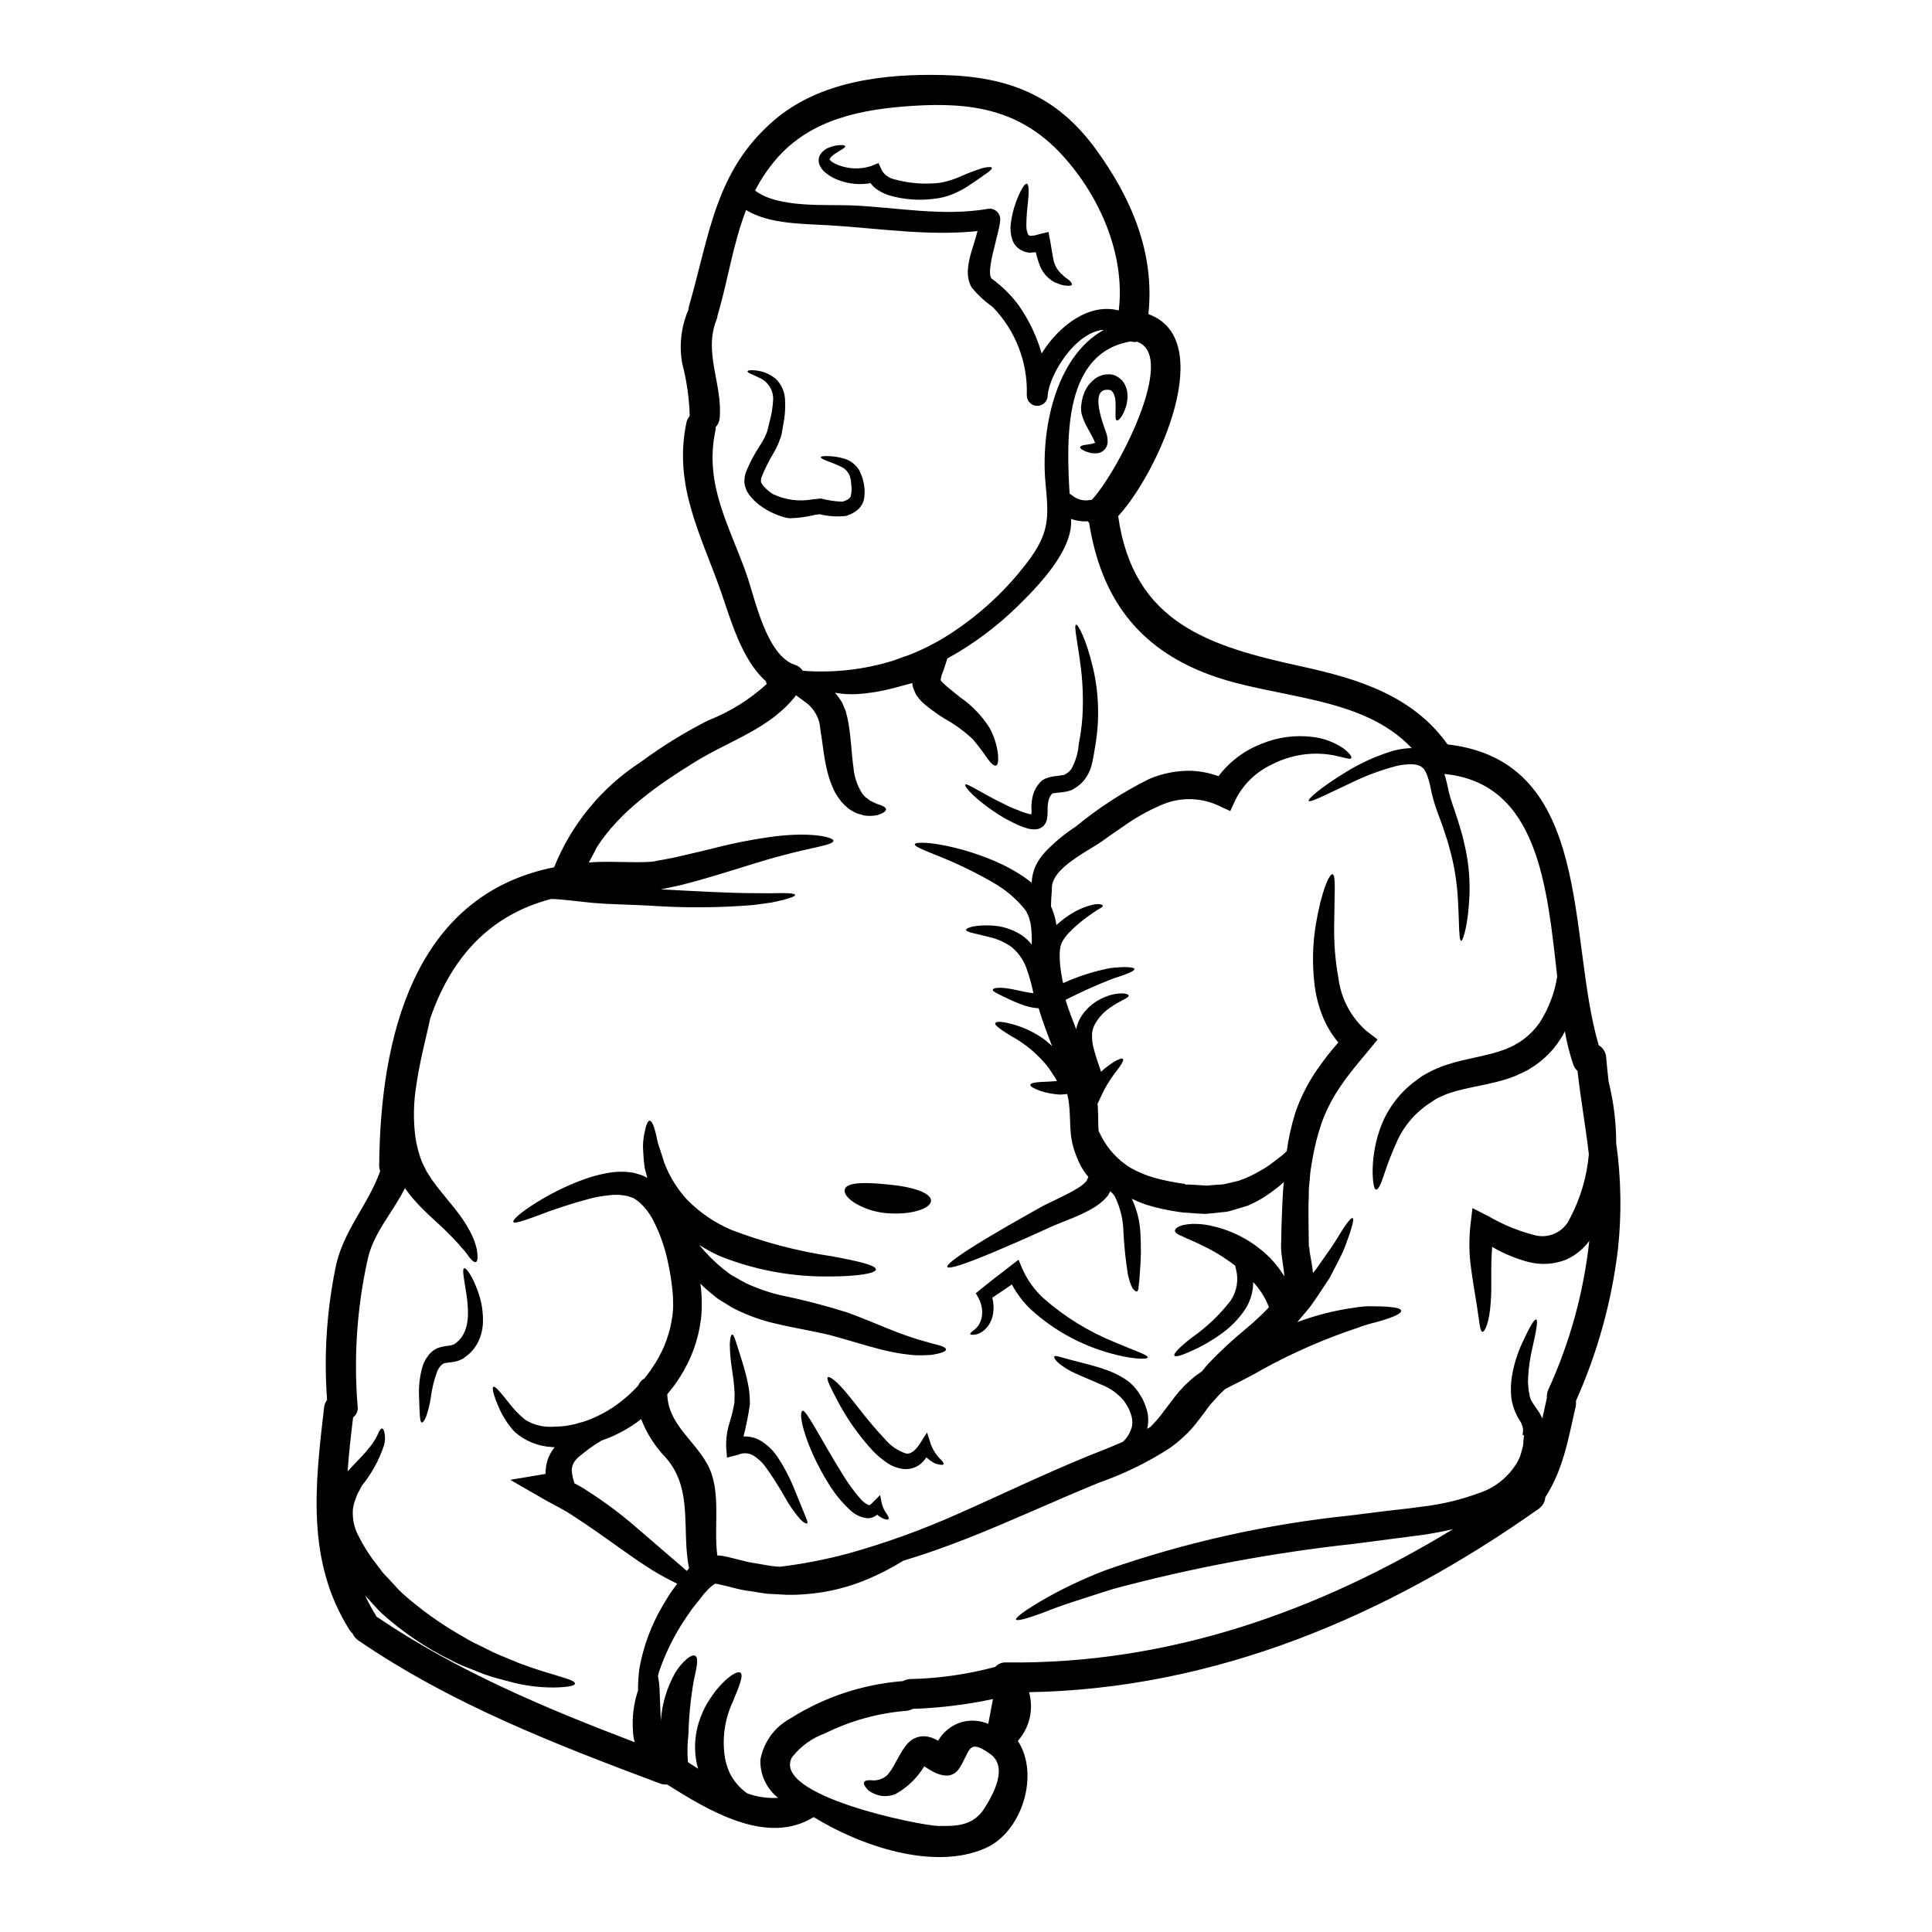 <?xml version="1.0" encoding="UTF-8"?>
<!-- Uploaded to: ICON Repo, www.iconrepo.com, Generator: ICON Repo Mixer Tools -->
<svg fill="#000000" width="800px" height="800px" version="1.1" viewBox="144 144 512 512" xmlns="http://www.w3.org/2000/svg">
 <g>
  <path d="m415.94 385.48-0.156-0.211-0.48-0.633v-0.004c-2.277-2.711-5.027-4.992-8.109-6.734-4.836-2.797-9.871-5.223-15.066-7.266-3.711-1.508-5.805-2.332-5.699-2.891 0.078-0.477 2.414-0.633 6.496 0.055 5.812 1.035 11.465 2.832 16.805 5.356 1.82 0.895 3.582 1.902 5.277 3.019 0.789 0.504 1.574 1.141 2.414 1.773l-0.004 0.004c0.031-1.211 0.254-2.406 0.668-3.543 0.266-0.77 0.621-1.508 1.059-2.199 0.52-0.855 1.121-1.652 1.801-2.387 2.438-2.566 5.168-4.836 8.141-6.762 6-4.949 12.547-9.195 19.52-12.648 3.445-1.457 7.152-2.188 10.895-2.148 2.531 0.086 5.031 0.57 7.414 1.43 1.238-1.66 2.68-3.156 4.293-4.453 2.184-1.777 4.637-3.188 7.269-4.188 4.234-1.723 8.844-2.324 13.379-1.754 2.953 0.336 5.773 1.395 8.219 3.078 1.617 1.27 2.25 2.199 2.016 2.519-0.531 0.82-4.109-1.434-10.473-1.141-3.719 0.176-7.356 1.16-10.656 2.887-4.059 1.914-7.379 5.109-9.445 9.094l-1.484 3.207-3.312-1.535c-4.852-2.184-10.41-2.168-15.246 0.051-3.32 1.441-6.488 3.215-9.445 5.305-1.535 1.035-3.019 2.094-4.481 3.102l-1.086 0.789-0.66 0.453-0.582 0.395c-0.789 0.477-1.512 0.953-2.281 1.406-5.828 3.543-10.496 6.84-10.18 10.895-0.156 1.574-0.211 3.023-0.238 4.43l-0.004-0.008c0.297 0.594 0.535 1.215 0.719 1.855 0.234 0.637 0.414 1.297 0.531 1.965 0.078 0.371 0.133 0.738 0.184 1.113 0.348-0.32 0.688-0.637 1.035-0.902v0.004c1.059-0.891 2.195-1.691 3.394-2.391 1.746-1.035 3.652-1.777 5.641-2.199 1.434-0.207 2.148 0.082 2.227 0.348 0.078 0.348-0.715 0.66-1.801 1.352-0.953 0.637-2.519 1.699-4.266 3.129-0.852 0.742-1.801 1.539-2.676 2.469v-0.004c-0.883 0.855-1.617 1.848-2.176 2.941-0.23 0.625-0.383 1.273-0.449 1.938-0.062 0.676-0.082 1.355-0.055 2.039 0.066 1.652 0.25 3.301 0.559 4.93 0.078 0.582 0.211 1.141 0.344 1.723h-0.004c3.981-1.797 8.152-3.133 12.434-3.973 4.004-0.48 6.414-0.27 6.473 0.234 0.078 0.586-2.176 1.406-5.754 2.574-4.258 1.656-8.43 3.527-12.5 5.602 0.023 0.117 0.059 0.23 0.105 0.344 0.766 2.414 1.695 4.852 2.703 7.422 0.277-1.371 0.84-2.672 1.641-3.816 1.461-2.051 3.461-3.648 5.781-4.613 1.488-0.668 3.094-1.031 4.727-1.059 1.18 0.023 1.719 0.32 1.773 0.609 0.051 0.66-2.199 1.215-4.961 3.207-1.555 1.07-2.867 2.461-3.84 4.082-0.492 0.836-0.801 1.766-0.902 2.731-0.012 0.238-0.012 0.477 0 0.715l0.027 1.035c0.051 0.559 0.141 1.117 0.266 1.668 0.531 2.254 1.352 4.535 2.094 6.734 0.93-0.871 1.93-1.66 2.996-2.363 1.512-0.957 2.492-1.328 2.781-1.035 0.293 0.293-0.211 1.246-1.27 2.652-1.395 1.734-2.629 3.586-3.688 5.539l-1.75 3.684c0.027 0.375 0.078 0.742 0.078 1.09 0.133 2.25 0.055 4.293 0.188 6.016v0.055c0.207 0.426 0.422 0.848 0.633 1.301h0.004c1.766 3.481 4.453 6.414 7.769 8.48 2.016 1.145 4.16 2.043 6.387 2.676 2.543 0.695 5.129 1.223 7.738 1.574l0.27 0.027 0.133 0.023 0.051 0.211 0.395-0.051 1.059 0.023c0.742 0.055 1.461 0.082 2.148 0.133 0.688 0.051 1.457 0.105 2.121 0.133l1.723-0.16c0.555-0.023 1.137-0.078 1.695-0.105l0.004 0.004c0.562-0.004 1.125-0.082 1.668-0.238 1.141-0.27 2.25-0.504 3.34-0.789v0.004c2.004-0.695 3.934-1.59 5.754-2.676 0.871-0.473 1.711-1 2.519-1.574 0.789-0.582 1.539-1.18 2.227-1.695v-0.004c0.789-0.566 1.535-1.195 2.223-1.879 0.484-3.43 1.238-6.816 2.254-10.129 1.398-4.082 3.352-7.953 5.809-11.504 1.727-2.508 3.606-4.906 5.621-7.188-1.621-1.926-2.945-4.078-3.938-6.391-1.289-3.035-2.109-6.254-2.438-9.539-0.57-5.184-0.418-10.422 0.449-15.562 1.434-8.539 3.543-13.258 4.371-13.094 0.984 0.211 0.504 5.301 0.453 13.492-0.09 4.75 0.293 9.496 1.145 14.168 0.703 5.336 3.309 10.242 7.34 13.812l3.023 2.336-2.492 3.023c-2.465 2.996-5.09 6.019-7.238 9.227v-0.004c-2.074 2.992-3.766 6.234-5.035 9.648-1.125 3.273-1.977 6.633-2.547 10.047-0.156 0.875-0.293 1.75-0.426 2.598-0.133 0.848-0.156 1.574-0.234 2.363-0.078 0.789-0.133 1.512-0.211 2.254-0.078 0.742-0.027 1.539-0.055 2.305-0.156 3.023-0.051 5.902-0.051 8.562 0.023 1.434 0.051 2.785 0.051 4.059v0.344l0.027 0.531 0.156 0.133-0.051 0.105c0.078 0.609 0.105 1.18 0.234 1.832 0.211 1.352 0.586 2.969 0.742 4.848 0.293-0.348 0.582-0.715 0.852-1.035 1.91-2.832 3.711-5.195 5.012-7.262 2.516-4.188 4.133-6.469 4.637-6.258 0.504 0.207-0.234 2.867-2.016 7.609-0.926 2.363-2.438 5.066-4.082 8.266-1.035 1.535-2.094 3.148-3.234 4.875-0.605 0.852-1.18 1.773-1.828 2.625-0.645 0.852-1.355 1.641-2.07 2.492-0.449 0.555-0.926 1.141-1.406 1.695h0.004c4.91-1.84 10.016-3.129 15.215-3.836 1.68-0.301 3.387-0.418 5.09-0.348 1.484 0 2.754 0.055 3.816 0.133 2.121 0.156 3.312 0.504 3.394 1.031 0.078 0.527-1.008 1.18-2.996 1.91-1.008 0.348-2.227 0.742-3.656 1.141-1.613 0.371-3.199 0.848-4.746 1.434-8.805 2.918-17.324 6.637-25.449 11.109-3.5 2.066-6.891 3.629-9.84 5.195-0.664 0.637-1.355 1.301-1.992 1.969-0.848 1.035-1.746 1.801-2.621 3.051-0.875 1.246-1.75 2.414-2.731 3.633l-0.004-0.004c-1.055 1.41-2.238 2.715-3.543 3.898-1.266 1.203-2.633 2.305-4.078 3.285-5.785 3.691-11.973 6.699-18.449 8.961-12.223 5.012-24.008 10.496-34.996 14.797-5.856 2.301-11.504 4.266-16.887 5.902-2.801 1.738-5.723 3.269-8.75 4.586-5.348 2.352-11.055 3.789-16.883 4.242-1.711 0.152-3.43 0.215-5.144 0.184-1.746-0.105-3.578-0.184-5.406-0.293-1.668-0.27-3.394-0.504-5.117-0.789l-1.574-0.266-1.328-0.32c-0.875-0.211-1.773-0.449-2.648-0.66-0.875-0.211-1.617-0.395-2.281-0.531-0.504-0.078-0.766-0.051-0.766-0.078l-0.004 0.008c-0.934 0.617-1.766 1.379-2.465 2.25l-0.395 0.395-0.078 0.105-0.188 0.238-0.738 0.953c-0.504 0.609-0.98 1.219-1.461 1.832-1.008 1.18-1.773 2.492-2.621 3.684h-0.004c-2.887 4.328-5.195 9.016-6.867 13.945-0.105 0.395-0.184 0.742-0.266 1.113h0.004c0.234 1.125 0.379 2.269 0.422 3.422 0.105 2.25 0.184 5.195 0.344 8.348 0.309-4.414 1.586-8.703 3.738-12.566 0.852-1.477 1.957-2.797 3.262-3.894 0.98-0.742 1.695-1.008 2.148-0.715 0.453 0.293 0.555 1.086 0.426 2.199-0.129 1.113-0.453 2.648-0.852 4.402v-0.004c-0.82 4.684-1.289 9.418-1.406 14.172-0.277 2.375-0.332 4.773-0.156 7.16 0.016 0.098 0.043 0.195 0.078 0.289 0.848 0.555 1.723 1.113 2.648 1.695-0.105-0.371-0.211-0.742-0.316-1.141h0.004c-0.848-3.848-0.629-7.852 0.633-11.582 0.52-1.555 1.188-3.051 1.988-4.481 0.789-1.301 1.574-2.414 2.305-3.422 3.234-3.938 5.727-5.356 6.578-4.824 0.926 0.582-0.293 3.543-1.938 7.559-2.242 4.715-2.984 10.008-2.121 15.16 0.273 1.355 0.699 2.676 1.27 3.938 0.559 1.086 1.242 2.102 2.043 3.023 0.766 0.863 1.629 1.637 2.57 2.301 2.613 0.949 5.394 1.352 8.168 1.18-3.066-2.426-4.809-6.164-4.691-10.074 0.824-4.613 3.691-8.605 7.793-10.867 9.035-5.742 19.34-9.172 30.008-9.996 0.52-0.281 1.086-0.461 1.672-0.531 7.691-0.152 15.34-1.238 22.773-3.234 0.73-0.801 1.777-1.234 2.859-1.18 42.922 0.559 82.555-13.465 118.47-35.336-2.598 0.613-5.223 1.113-7.871 1.512-5.992 0.766-12.203 1.574-18.527 2.414v-0.004c-21.492 2.344-42.77 6.332-63.652 11.93-7.793 2.492-14.168 4.453-18.582 6.297-4.402 1.617-6.945 2.277-7.184 1.832-0.234-0.449 1.883-2.07 5.902-4.508h0.004c5.777-3.422 11.848-6.328 18.133-8.695 20.828-7.266 42.43-12.086 64.371-14.367 3.18-0.395 6.332-0.789 9.41-1.18 3.18-0.395 6.176-0.66 9.055-1.086v-0.004c5.453-0.586 10.816-1.84 15.961-3.738 4.254-1.434 7.836-4.375 10.074-8.266l0.637-1.328c0.184-0.477 0.266-0.98 0.422-1.434s0.27-0.953 0.375-1.43c0.105-0.477 0.078-1.008 0.129-1.512l0.082-0.715 0.051-0.371v-0.195l-0.344-0.082c0-0.504 0.156-1.18 0.102-1.484-0.086-0.676-0.289-1.332-0.605-1.934-1.309-1.91-2.164-4.098-2.496-6.391-0.207-1.949-0.152-3.918 0.164-5.856 0.496-2.949 1.379-5.82 2.625-8.539 1.969-4.328 3.285-6.574 3.789-6.414 0.504 0.156 0.078 2.809-0.957 7.316-0.645 2.644-1.039 5.344-1.18 8.062-0.059 0.738-0.051 1.484 0.027 2.223 0.051 0.848 0.176 1.691 0.371 2.519 0.16 1.301 1.062 2.305 2.414 4.328h-0.004c0.375 0.57 0.695 1.176 0.957 1.805 0.395-1.75 0.766-3.543 1.18-5.356l0.004-0.004c0.02-0.02 0.031-0.047 0.027-0.078-0.07-0.754 0.059-1.512 0.367-2.199 5.715-12.48 9.383-25.801 10.867-39.445-1.562 2.125-3.641 3.824-6.039 4.93-3.168 1.277-6.66 1.52-9.973 0.691-3.41-0.891-6.684-2.246-9.723-4.031-0.48 5.621-0.027 10.871-0.395 14.793-0.348 5.195-1.539 7.715-2.148 7.715-0.766 0-0.852-3.019-1.617-7.582-0.371-2.363-0.902-5.223-1.352-8.66-0.613-4.019-0.691-8.102-0.242-12.145l0.527-4.402 4.269 2.172h0.004c3.797 2.215 7.883 3.894 12.141 4.988 3.832 1.055 7.856-0.867 9.445-4.508 2.777-5.25 4.473-11.008 4.984-16.926-0.848-7.344-2.172-14.66-2.996-22.043v0.004c-0.496-0.465-0.879-1.035-1.113-1.672-0.977-2.891-1.73-5.848-2.25-8.855-0.211 0.395-0.395 0.789-0.637 1.18-1.848 3.18-4.383 5.898-7.426 7.957l-1.031 0.66-0.504 0.32-0.27 0.16-0.293 0.156-0.156 0.078c-0.852 0.395-1.723 0.824-2.598 1.219l0.004 0.004c-1.723 0.695-3.496 1.262-5.301 1.695-3.543 0.902-6.789 1.379-9.652 2.148l-1.059 0.266-0.902 0.293v-0.004c-0.633 0.176-1.254 0.387-1.859 0.641-0.715 0.32-1.406 0.633-2.094 0.953l-0.266 0.133-0.027 0.027-0.426 0.266-0.789 0.531 0.008-0.004c-3.938 2.438-7.082 5.965-9.055 10.152-1.406 3.074-2.637 6.231-3.684 9.445-0.789 2.414-1.461 3.711-1.992 3.656s-0.82-1.508-0.926-4.055c-0.059-3.734 0.488-7.457 1.617-11.02 1.746-5.652 5.305-10.57 10.125-13.996l1.008-0.742 0.531-0.371 0.055-0.027 0.051-0.023 0.211-0.133 0.133-0.078 0.234-0.133c0.688-0.348 1.355-0.688 2.043-1.059l0.004-0.004c1.652-0.77 3.363-1.398 5.117-1.887 3.336-0.98 6.652-1.535 9.727-2.332v0.004c1.473-0.363 2.926-0.809 4.348-1.328 0.637-0.293 1.27-0.582 1.883-0.852l0.133-0.051 0.238-0.133 0.527-0.32 1.035-0.605 0.004 0.004c2.113-1.391 3.934-3.184 5.352-5.281 2.305-3.656 3.848-7.738 4.535-12.008-2.676-23.777-5.012-51.27-29.875-53.707h-0.023c0.293 0.902 0.504 1.801 0.715 2.648 0.246 1.328 0.566 2.644 0.953 3.938 0.395 1.27 0.902 2.625 1.328 3.938 0.426 1.312 0.848 2.598 1.219 3.898v-0.004c0.406 1.262 0.742 2.547 1.008 3.844 1.102 4.465 1.582 9.059 1.43 13.652-0.293 7.742-1.668 12.301-2.199 12.301-0.711-0.051-0.449-4.824-0.953-12.203-0.305-4.309-1.059-8.574-2.258-12.727-0.293-1.18-0.688-2.363-1.086-3.543-0.398-1.18-0.789-2.441-1.301-3.738-0.512-1.301-0.953-2.543-1.406-3.977l0.004 0.004c-0.453-1.438-0.824-2.898-1.113-4.375-0.238-1.258-0.594-2.488-1.059-3.684l-0.348-0.715c-0.105-0.211-0.207-0.238-0.293-0.395 0.082-0.211-0.66-0.664-1.137-1.035h-0.078l-0.348-0.105c-0.238-0.051-0.395-0.211-0.688-0.184v-0.004c-0.52-0.086-1.047-0.125-1.574-0.105-1.141 0.039-2.277 0.18-3.391 0.426-4.152 1.074-8.188 2.566-12.039 4.453-6.785 3.18-11.02 5.379-11.348 4.824-0.293-0.477 3.262-3.606 9.863-7.637h0.004c3.922-2.422 8.145-4.32 12.562-5.644 1.379-0.363 2.789-0.594 4.215-0.688 0.23-0.016 0.461-0.016 0.688 0-13.359-14.129-36.078-12.988-53.602-19.461-19.141-7.086-28.766-20.574-31.922-40.242h0.004c-0.137-0.129-0.262-0.27-0.371-0.426-1.504 0.109-3.016-0.105-4.43-0.633 0.023 0.121 0.035 0.246 0.031 0.371 0.32 8.191-8.801 17.496-14.168 22.77h-0.004c-5.555 5.445-11.824 10.109-18.637 13.867l-0.902 2.809c-0.184 0.637-0.609 1.406-0.688 1.91-0.188 0.688-0.188 0.953-0.133 0.98-0.031 0.016-0.043 0.051-0.027 0.078 0.074 0.059 0.137 0.129 0.184 0.215 0 0.133 0.426 0.453 0.637 0.688 0.582 0.559 1.352 1.18 2.172 1.832l1.035 0.875c0.395 0.293 0.789 0.582 1.141 0.902l0.004-0.004c3.086 2.133 5.719 4.867 7.738 8.031 1.223 2.215 1.996 4.648 2.277 7.16 0.133 1.719-0.023 2.727-0.527 2.891-0.504 0.16-1.273-0.504-2.254-1.832-1.199-1.773-2.488-3.481-3.871-5.117-2.238-2.113-4.731-3.938-7.422-5.434-0.395-0.266-0.824-0.527-1.242-0.789-0.422-0.262-0.879-0.609-1.328-0.926-0.789-0.559-1.672-1.18-2.652-2.016v0.004c-0.578-0.457-1.105-0.973-1.574-1.539l-0.789-1.059c-0.25-0.453-0.461-0.922-0.637-1.406-0.238-0.555-0.383-1.148-0.426-1.754-1.719 0.477-3.394 0.93-5.035 1.355-3.141 0.832-6.352 1.359-9.594 1.574-1.961 0.109-3.93-0.016-5.863-0.371 0.379 0.422 0.734 0.863 1.059 1.324l0.395 0.609 0.207 0.293 0.105 0.16 0.184 0.344 0.027 0.082 0.055 0.105c0.266 0.633 0.504 1.242 0.789 1.883h0.004c0.328 1.129 0.594 2.281 0.785 3.441 0.715 4.43 0.789 8.141 1.27 11.375h0.004c0.176 2.519 0.98 4.957 2.332 7.086 0.281 0.355 0.582 0.691 0.902 1.008 0.371 0.234 0.688 0.504 1.035 0.789 0.652 0.367 1.324 0.695 2.016 0.98 1.512 0.426 2.363 0.93 2.363 1.434s-0.824 1.059-2.305 1.539l-0.004-0.004c-1.109 0.219-2.246 0.254-3.363 0.105-0.637-0.16-1.355-0.375-2.094-0.609-0.766-0.34-1.496-0.758-2.18-1.246-0.719-0.574-1.383-1.215-1.988-1.91-0.57-0.754-1.098-1.543-1.574-2.359-0.867-1.727-1.543-3.539-2.012-5.41-0.957-3.738-1.301-7.848-1.91-11.48-0.195-2.926-1.746-5.59-4.188-7.211-0.715-0.555-1.484-1.086-2.227-1.641-6.812 8.852-17.469 11.902-26.766 17.652-9.648 5.969-19.801 12.938-26.004 22.562-0.504 1.008-1.035 2.066-1.668 3.234-0.133 0.266-0.32 0.582-0.504 0.875 0.824-0.078 1.617-0.133 2.414-0.156 4.266-0.133 8.66 0.156 12.617 0.023l1.086-0.051 0.66-0.055 0.32-0.023 0.156-0.027c0.789-0.156 1.574-0.32 2.363-0.449 1.617-0.32 3.207-0.586 4.769-0.984 3.148-0.715 6.203-1.457 9.148-2.172l-0.004-0.004c5.285-1.348 10.652-2.375 16.062-3.074 9.625-1.141 15.191 0.266 15.246 1.18 0.078 1.18-5.805 1.75-14.238 4.109-4.328 1.113-9.445 2.836-15.215 4.559-2.918 0.902-5.992 1.801-9.277 2.652-1.574 0.453-3.312 0.789-5.039 1.18l-1.969 0.395c9.516 0.504 18 0.984 24.285 1.008 1.719 0 3.258 0.027 4.637 0.027 1.379 0 2.574-0.027 3.543-0.051 1.969 0.023 3.074 0.184 3.125 0.504 0.051 0.32-1.031 0.711-2.891 1.242-0.953 0.238-2.117 0.531-3.5 0.789-1.406 0.184-2.996 0.395-4.723 0.637-9.117 0.746-18.281 0.801-27.41 0.16-5.328-0.293-10.211-0.32-14.957-0.715-4.328-0.422-7.977-0.953-11.137-1.059-17.32 4.508-26.906 16.699-32.074 31.652-0.348 1.641-0.789 3.606-1.328 5.832-0.789 3.394-1.695 7.34-2.336 11.715l0.008-0.004c-0.777 4.566-0.875 9.223-0.293 13.816 0.316 2.191 0.867 4.34 1.645 6.414 0.207 0.504 0.527 1.113 0.789 1.672l0.426 0.824 0.129 0.316h0.027l0.105 0.188c0.609 0.898 1.113 1.797 1.773 2.676 2.519 3.445 5.465 6.547 7.559 9.648v-0.004c0.965 1.402 1.824 2.875 2.57 4.402 0.555 1.188 0.98 2.434 1.273 3.711 0.32 1.969 0.238 3.184-0.234 3.371-0.477 0.184-1.355-0.609-2.492-2.281-0.586-0.875-1.406-1.574-2.148-2.543-0.875-0.957-1.91-2.043-3.102-3.207-2.336-2.363-5.594-4.961-8.906-8.75-0.742-0.848-1.457-1.828-2.172-2.809-3.262 6.602-8.617 12.09-9.992 19.461l-0.008-0.008c-2.723 12.559-3.582 25.449-2.543 38.254 0.203 1.156-0.25 2.332-1.184 3.047-0.582 4.773-1.141 9.574-1.457 14.316 1.508-1.719 2.941-3.074 4.027-4.293 0.574-0.598 1.113-1.227 1.617-1.883 0.449-0.484 0.844-1.012 1.184-1.574 0.566-0.84 1.047-1.738 1.43-2.676 0.348-0.664 0.664-1.008 0.902-0.957 0.234 0.051 0.477 0.453 0.609 1.18 0.23 1.121 0.176 2.277-0.156 3.371-1.281 3.832-3.238 7.406-5.781 10.547-0.316 0.504-0.527 0.984-0.789 1.461-0.289 0.469-0.531 0.965-0.715 1.484-0.156 0.504-0.344 0.98-0.527 1.484-0.184 0.598-0.312 1.211-0.395 1.828-0.203 2.379 0.266 4.766 1.352 6.894 1.363 2.762 3.016 5.375 4.93 7.793 0.531 0.688 1.035 1.379 1.574 2.07l0.16 0.207 0.023 0.027 0.48 0.504 0.926 0.98c1.219 1.273 2.441 2.754 3.738 3.938h0.004c4.914 4.363 10.281 8.188 16.012 11.414 1.289 0.797 2.625 1.516 4 2.148 1.328 0.66 2.598 1.301 3.844 1.91 2.492 1.18 4.902 2.039 7.086 2.996 8.828 3.312 14.711 4.16 14.711 5.379-0.027 0.531-1.574 0.875-4.402 1.008h0.008c-3.992 0.129-7.981-0.289-11.852-1.25-2.41-0.66-5.141-1.27-7.922-2.277-1.383-0.555-2.809-1.113-4.269-1.695h-0.004c-1.531-0.566-3.016-1.242-4.453-2.016-6.644-3.254-12.801-7.422-18.293-12.379-1.43-1.355-2.543-2.703-3.789-4.059l-0.633-0.688h-0.004c0.828 1.797 1.766 3.543 2.812 5.223 0.07 0.117 0.133 0.242 0.184 0.367 21.285 14.422 44.586 24.207 68.445 33.297l0.004 0.004c-0.266-0.914-0.418-1.859-0.449-2.812-0.293-3.684 0.156-7.387 1.32-10.895-0.004-2.012 0.129-4.023 0.395-6.016 1.066-5.797 3.141-11.359 6.125-16.438 0.875-1.379 1.668-2.891 2.703-4.266 0.371-0.531 0.789-1.062 1.18-1.574-1.324-0.637-2.781-1.383-4.371-2.281-6.438-3.578-14.262-9.938-23.039-15.586-2.519-1.723-5.117-2.945-7.527-4.293l-9.312-5.375 9.355-1.574c-0.023-1.191 0.137-2.379 0.477-3.523 0.41-1.293 1.066-2.496 1.938-3.539-0.266-0.027-0.555-0.027-0.824-0.055v-0.004c-3.598-0.191-7.027-1.594-9.73-3.973-0.957-0.992-1.801-2.082-2.516-3.262-0.598-0.922-1.125-1.887-1.574-2.891-1.574-3.523-2.039-5.566-1.617-5.828 0.48-0.27 1.859 1.379 4.137 4.266 1.254 1.664 2.707 3.172 4.332 4.477 2.09 1.289 4.512 1.934 6.969 1.859l2.574-0.121 0.66-0.078h0.105l0.293-0.027 1.18-0.207v-0.004c0.832-0.117 1.648-0.312 2.441-0.586 0.848-0.199 1.68-0.465 2.492-0.785 3.559-1.355 6.852-3.312 9.742-5.793 1.242-1.039 2.41-2.164 3.5-3.363 0.301-0.789 0.875-1.449 1.617-1.859 1.109-1.371 2.129-2.82 3.047-4.328 2.316-3.75 3.809-7.953 4.371-12.328 0.148-1.078 0.211-2.168 0.188-3.258l-0.055-1.883c0-0.32-0.078-1.086-0.133-1.574-0.227-2.289-0.582-4.562-1.059-6.812-0.805-4.172-2.207-8.207-4.16-11.98-0.84-1.566-1.922-2.992-3.207-4.219l-0.879-0.742c-0.238-0.137-0.469-0.285-0.688-0.449-0.164-0.137-0.352-0.238-0.555-0.293l-0.688-0.234-0.609-0.238-0.098-0.004-0.27-0.051c-1.543-0.316-3.129-0.359-4.691-0.137-1.605 0.164-3.199 0.441-4.769 0.824-4.981 1.324-9.883 2.926-14.684 4.797-3.5 1.27-5.512 1.91-5.781 1.457-0.273-0.453 1.273-1.969 4.43-4.082h-0.004c4.523-3.027 9.402-5.484 14.527-7.316 1.773-0.633 3.59-1.129 5.438-1.484 2.168-0.465 4.398-0.562 6.598-0.293l0.477 0.078 0.211 0.027h0.133l0.023 0.027 0.004 0.004c0.109 0.016 0.215 0.039 0.32 0.078h0.008l1.43 0.422v0.004c0.301 0.078 0.594 0.184 0.875 0.312 0.32 0.16 0.66 0.348 1.008 0.531-0.238-0.902-0.477-1.773-0.688-2.625-0.293-2.016-0.375-3.867-0.453-5.434v0.004c-0.016-1.293 0.117-2.582 0.395-3.848 0.395-2.094 0.852-3.234 1.355-3.258 0.504-0.023 1.086 1.109 1.574 3.148 0.32 0.98 0.426 2.363 0.902 3.633 0.477 1.27 0.875 2.731 1.406 4.328l-0.004 0.004c1.371 3.621 3.422 6.949 6.043 9.805 3.332 3.394 7.297 6.106 11.664 7.984 8.621 3.316 17.582 5.672 26.723 7.027 7.184 1.324 11.719 2.41 11.668 3.5-0.055 1.008-4.641 1.828-12.172 1.855v-0.004c-10.027 0.148-19.984-1.699-29.293-5.438-1.859-0.852-3.656-1.832-5.379-2.938 1.898 2.332 4.031 4.469 6.359 6.379 0.477 0.348 0.957 0.688 1.406 1.062l0.715 0.527 0.953 0.531c0.637 0.371 1.273 0.715 1.91 1.086l0.984 0.531 0.156 0.078 0.051 0.027 0.133 0.051 0.453 0.211v0.004c2.621 1.172 5.344 2.106 8.137 2.781 5.988 1.215 11.906 2.738 17.734 4.562 5.406 1.934 9.914 4.004 13.707 5.406 1.91 0.766 3.633 1.242 5.172 1.801 1.535 0.426 2.863 0.824 3.938 1.113 2.363 0.527 3.633 1.059 3.633 1.574s-1.328 1.008-3.684 1.406l-0.004 0.004c-1.535 0.125-3.074 0.16-4.613 0.105-1.973-0.156-3.941-0.43-5.883-0.82-4.328-0.848-9.176-2.441-14.371-3.898-5.09-1.512-10.922-2.25-17.496-3.867-3.297-0.812-6.496-1.98-9.543-3.477l-0.555-0.266-0.133-0.078-0.293-0.16-0.234-0.129-0.957-0.582c-0.633-0.395-1.27-0.789-1.91-1.18l-0.926-0.582-0.957-0.789c-0.66-0.531-1.301-1.059-1.91-1.574s-1.141-1.062-1.641-1.574c0.426 3.09 0.48 6.227 0.16 9.332-0.676 5.504-2.586 10.789-5.594 15.453-1.008 1.586-2.125 3.098-3.344 4.531 0.211 7.848 6.918 11.93 10.551 18.426 3.938 7.051 1.668 16.305 2.703 24.309h0.004c0.445 0.004 0.887 0.039 1.328 0.105 1.086 0.211 2.117 0.426 2.941 0.66s1.723 0.426 2.57 0.637l1.246 0.32 1.059 0.184c1.723 0.293 3.422 0.582 5.094 0.875 0.789 0.078 1.508 0.133 2.277 0.211v0.004c6.164-0.746 12.266-1.93 18.262-3.543 9.82-2.75 19.422-6.215 28.734-10.367 10.621-4.652 22.074-10.246 34.82-15.469 3.184-1.246 6.258-2.465 9.176-3.762 1.184-1.105 2.012-2.535 2.387-4.109 0.188-1.078 0.086-2.184-0.293-3.207-0.184-0.566-0.406-1.113-0.664-1.648-0.348-0.629-0.727-1.238-1.137-1.828-1.66-2.004-3.82-3.527-6.258-4.426-2.387-1.09-4.723-1.992-6.691-2.918v0.004c-1.602-0.707-3.102-1.625-4.457-2.734-0.926-0.852-1.215-1.457-1.086-1.723 0.188-0.266 0.902-0.078 1.969 0.238 1.066 0.32 2.652 0.738 4.641 1.242 1.988 0.504 4.402 1.09 7.16 2.07v0.004c1.484 0.516 2.914 1.184 4.266 1.988 1.613 0.91 3.008 2.168 4.082 3.684 0.488 0.707 0.941 1.441 1.352 2.199 0.406 0.848 0.742 1.727 1.008 2.625 0.496 1.664 0.539 3.43 0.133 5.117 0.27-0.16 0.559-0.32 0.824-0.48h-0.004c1.012-0.98 1.953-2.031 2.812-3.148 1.113-1.484 2.363-3.102 3.684-4.852 1.543-1.996 3.312-3.801 5.277-5.383 0.605-0.477 1.27-0.902 1.906-1.352 0.531-0.688 1.113-1.379 1.75-2.094v0.004c3.117-3.266 6.426-6.336 9.914-9.199 2.148-1.785 4.191-3.691 6.117-5.707l-0.105-0.266c-0.949-2.375-2.336-4.551-4.082-6.414 0.008 2.609-0.758 5.168-2.199 7.344-1.711 2.531-3.879 4.727-6.391 6.469-1.922 1.375-3.953 2.602-6.066 3.66-3.543 1.719-5.832 2.543-6.203 2.039s1.43-2.332 4.508-4.723l-0.004-0.004c3.941-2.727 7.438-6.047 10.363-9.84 1.684-2.477 2.199-5.566 1.406-8.457l-0.211-0.848c-2.898-2.227-6.039-4.121-9.355-5.648-0.957-0.504-1.859-0.824-2.625-1.219h-0.004c-0.691-0.254-1.363-0.555-2.012-0.902-1.27-0.477-1.969-0.98-1.938-1.512s0.715-1.008 2.016-1.43v0.004c0.863-0.191 1.742-0.309 2.625-0.348 1.133-0.016 2.269 0.055 3.391 0.211 6.559 1.07 12.609 4.191 17.281 8.922 1.398 1.461 2.637 3.066 3.688 4.797-0.105-1.328-0.348-2.863-0.586-4.613-0.129-0.715-0.184-1.539-0.266-2.336l-0.027-0.504v-0.766l0.027-1.035c0.027-1.352 0.051-2.676 0.078-3.977 0.184-4.328 0.238-8.297 0.637-11.809h0.004c-0.844 0.812-1.75 1.555-2.707 2.231-2.113 1.641-4.43 3.008-6.891 4.059-1.379 0.395-2.781 0.82-4.215 1.27-0.73 0.234-1.488 0.379-2.254 0.426-0.789 0.078-1.574 0.184-2.387 0.266-0.812 0.078-1.617 0.133-2.438 0.211-0.742-0.027-1.434-0.078-2.148-0.105l-2.164-0.18-1.086-0.051-0.527-0.051-0.824-0.105c-3.027-0.41-6.016-1.07-8.934-1.969-1.266-0.441-2.504-0.953-3.711-1.535 1.258 2.684 2.016 5.578 2.227 8.535 0.262 3.777 0.215 7.574-0.133 11.348-0.027 0.688-0.078 1.328-0.129 1.855s-0.105 0.957-0.188 1.355c0 0.848-0.156 1.379-0.449 1.457-0.293 0.078-0.688-0.234-1.18-0.902l-0.004-0.004c-0.254-0.512-0.477-1.035-0.664-1.574-0.184-0.609-0.344-1.246-0.527-1.969-0.594-3.695-0.988-7.422-1.184-11.164-0.043-3.336-0.832-6.625-2.305-9.621-0.332-0.492-0.73-0.938-1.18-1.324l-0.449 0.848-0.105 0.211-0.078 0.078h-0.004c-0.738 0.914-1.594 1.727-2.547 2.414-0.77 0.57-1.586 1.074-2.438 1.512-1.473 0.777-2.984 1.477-4.531 2.094-1.406 0.559-2.754 1.113-4.082 1.645-0.609 0.211-1.273 0.555-1.91 0.824-0.633 0.27-1.246 0.582-1.859 0.848-4.984 2.277-9.41 4.188-13.066 5.727-7.344 3.074-11.773 4.535-12.113 3.867-0.344-0.664 3.394-3.367 10.207-7.477 3.394-2.043 7.555-4.457 12.328-7.133 0.609-0.344 1.242-0.688 1.855-1.035 0.609-0.348 1.219-0.688 1.969-1.031 1.328-0.637 2.68-1.301 4.086-1.988 1.324-0.664 2.676-1.328 3.84-2.07h-0.004c0.965-0.527 1.832-1.207 2.574-2.016l0.344-0.738 0.184-0.348-0.555-0.688c-0.348-0.438-0.668-0.898-0.957-1.379-0.594-0.957-1.09-1.969-1.48-3.023-0.93-2.109-1.504-4.356-1.699-6.652-0.211-2.281-0.156-4.297-0.32-6.125h0.004c-0.051-0.879-0.148-1.754-0.293-2.625l-0.32-1.512c-0.555 0.055-1.137 0.133-1.668 0.156v0.004c-0.727-0.012-1.453-0.082-2.172-0.211-1.125-0.16-2.234-0.426-3.312-0.785-1.723-0.609-2.676-1.18-2.625-1.594 0.051-0.414 1.141-0.688 2.973-0.766 1.137-0.078 2.598-0.078 4.082-0.238-0.184-0.344-0.348-0.633-0.531-1.004-0.789-1.008-1.352-2.227-2.25-3.207l-0.004-0.008c-2.562-3.106-5.695-5.695-9.227-7.633-2.754-1.695-4.613-2.918-4.328-3.5 0.285-0.582 2.305-0.426 5.621 0.609 1.977 0.625 3.871 1.488 5.641 2.57 1.086 0.633 2.098 1.379 3.023 2.227 0.266 0.211 0.504 0.477 0.766 0.715-1.215-3.184-2.465-6.414-3.473-9.758-0.027-0.078-0.051-0.184-0.078-0.293l0.004 0.004c-1.66-0.102-3.289-0.48-4.824-1.113-1.641-0.609-2.918-1.242-4.004-1.746-2.121-1.035-3.367-1.574-3.34-2.043 0.023-0.469 1.574-0.742 4.059-0.348 1.246 0.188 2.703 0.531 4.242 0.852h-0.004c0.816 0.172 1.637 0.305 2.465 0.395-0.41-2.051-0.961-4.07-1.645-6.047-0.738-2.402-2.156-4.535-4.082-6.148-1.727-1.242-3.68-2.137-5.75-2.625-3.688-0.98-6.363-1.328-6.363-1.969 0.027-0.559 2.469-1.379 6.867-1.141 2.695 0.145 5.312 0.965 7.609 2.387 1.125 0.719 2.117 1.625 2.938 2.68 0.051-1.699-0.027-3.402-0.234-5.09-0.051-0.445-0.152-0.879-0.297-1.305-0.07-0.402-0.184-0.801-0.34-1.18-0.184-0.344-0.348-0.688-0.504-1.031l-0.051-0.133v-0.062zm156.38 61.555c1.309 9.305 1.457 18.734 0.449 28.074-1.672 13.867-5.426 27.398-11.129 40.148 0.059 0.484 0.039 0.977-0.059 1.457-1.969 8.539-3.258 16.648-8.059 24.074l0.004-0.004c-0.082 1.227-0.719 2.348-1.727 3.047-40.148 28.395-85.629 47.742-135.1 48.617h0.004c1.281 4.531 0.164 9.398-2.969 12.914 5.805 8.746 1.246 24.098-8.617 28.441-13.707 6.047-33.188-0.66-45.492-8.266-0.023 0-0.023 0.027-0.023 0.027-12.383 7.688-27.969-1.832-38.812-8.66-0.617 0.059-1.242-0.023-1.824-0.238-27.863-10.441-55.328-21.047-80.035-37.957-0.656-0.449-1.172-1.074-1.484-1.805-0.32-0.277-0.598-0.598-0.824-0.957-11.531-18.289-9.121-38.465-6.734-58.984 0.086-0.715 0.355-1.395 0.789-1.969-0.863-11.656-0.121-23.375 2.199-34.832 1.832-9.781 8.773-16.926 11.875-25.82-0.176-0.469-0.266-0.961-0.262-1.461 0.266-33.559 8.957-71.602 46.367-79.051h-0.004c4.59-11.438 12.605-21.176 22.945-27.879 5.629-4.164 11.598-7.852 17.84-11.02 5.742-2.238 11.016-5.519 15.562-9.676-0.102-0.23-0.18-0.473-0.238-0.715-6.387-5.699-9.254-16.137-11.852-23.617-5.379-15.324-12.699-28.211-9.199-44.91 0.129-0.66 0.434-1.273 0.879-1.777-0.133-4.699-0.801-9.367-1.992-13.914-0.832-4.652-0.328-9.441 1.461-13.812l0.156-0.32c0.031-0.34 0.086-0.676 0.164-1.008 5.481-18.832 6.898-35.93 22.641-49.367 12.113-10.367 29.32-12.305 44.641-11.93 17.203 0.395 30.086 5.324 40.504 19.59 9.516 13.043 15.719 27.652 13.969 43.77 18.426 6.602 2.809 41.754-8.004 53.531 4.004 28.367 24.102 34.492 48.645 39.844 15.137 3.312 29.453 7.769 38.652 20.652 38.918 4.481 31.625 51.242 40.059 79.738v-0.004c1.152 0.676 1.887 1.879 1.969 3.207 0.188 2.148 0.395 4.269 0.637 6.363v0.004c1.34 5.383 2.019 10.906 2.027 16.453zm-139.02-170.54c6.387-6.602 23.09-38.203 12.008-41.938v-0.004c-0.52 0.141-1.07 0.113-1.574-0.082-17.762 2.918-17.18 25.293-16.281 40.375h0.004c0.262 0.125 0.5 0.285 0.715 0.477 1.301 1.07 3.012 1.504 4.664 1.184 0.156-0.02 0.309-0.023 0.465-0.012zm7.184-50.211c1.773-14.82-5.066-30.379-15.004-41.191-11.02-12.008-23.832-14.051-39.582-13.043-13.383 0.875-26.984 3.394-36.238 14.168-2.168 2.535-4.035 5.312-5.559 8.281 6.203 4.723 18.844 3.633 25.715 3.938 11.98 0.527 23.754 2.941 35.762 0.953v-0.004c0.84-0.207 1.723-0.02 2.406 0.508 0.68 0.527 1.082 1.336 1.094 2.199 0.023 3.023-4.164 14.266-2.199 15.801v-0.004c2.727 1.984 5.129 4.371 7.129 7.086 2.699 3.871 4.742 8.16 6.043 12.695 4.656-7.543 12.746-13.43 20.434-11.391zm-3.938 5.117c-7.449 0.477-14.449 11.746-14.898 17.391l0.004-0.004c0 1.531-1.242 2.769-2.773 2.769s-2.769-1.238-2.769-2.769c0.309-8.77-3-17.277-9.145-23.539-2.062-1.434-3.914-3.156-5.492-5.117-2.516-4.293 0.395-10.047 1.574-14.898-12.887 1.379-26.113-0.715-39.023-1.512-6.5-0.426-16.117-0.211-22.297-4.059-3.422 8.75-4.723 18.16-7.477 27.652l-0.078 0.156v0.004c-0.027 0.402-0.117 0.801-0.266 1.18-3.543 8.879 1.574 16.965 0.824 26.113l-0.004-0.004c-0.082 0.906-0.453 1.762-1.059 2.441 0 0.312-0.027 0.621-0.078 0.926-3.023 14.371 3.734 25.191 8.266 38.121 2.277 6.523 5.246 21.449 12.805 23.938 0.863 0.258 1.605 0.816 2.094 1.574h0.027c8.117 0.625 16.277-0.301 24.047-2.727 1.352-0.504 2.781-1.035 4.293-1.539 4.508-1.793 8.789-4.117 12.75-6.918 7.438-5.141 13.957-11.492 19.285-18.797 5.012-7.086 4.723-11.109 3.938-19.461-1.367-13.91 2.398-33.703 15.465-40.926zm-30.648 369.44c0.426-2.199 0.824-4.371 1.246-6.578v0.004c-6.992 1.492-14.105 2.363-21.254 2.602-0.551 0.309-1.168 0.488-1.801 0.527-7.441 0.609-14.699 2.625-21.395 5.938-3.488 1.246-6.551 3.461-8.828 6.391-5.438 10.156 33.934 18.055 38.652 18.16 5.09 0.129 9.488-0.055 12.434-4.773 2.199-3.5 6.359-10.816 1.43-14.316-6.019-4.266-5.168-0.711-8.191 3.871-3.023 4.586-9.172-0.688-9.25-0.582-1.844 3.066-4.461 5.598-7.582 7.34-1.395 0.586-2.934 0.715-4.402 0.371-1.004-0.242-1.949-0.684-2.781-1.297-0.98-0.98-1.406-1.746-1.18-2.199 0.223-0.453 1.086-0.633 2.441-0.477l-0.004-0.004c1.254 0.035 2.477-0.383 3.445-1.18l0.375-0.348 0.395-0.504h-0.004c0.312-0.383 0.594-0.793 0.848-1.219 0.293-0.422 0.582-1.059 0.875-1.574 0.375-0.637 0.742-1.301 1.113-1.969 0.441-0.801 0.938-1.57 1.484-2.305 0.453-0.598 0.992-1.125 1.594-1.574 1.02-0.719 2.25-1.07 3.496-1.008 1.262 0.086 2.481 0.492 3.543 1.18 0.172-0.301 0.359-0.594 0.559-0.879 1.316-1.816 3.156-3.191 5.277-3.934 2.445-0.789 5.098-0.668 7.465 0.336zm-79.902-40.539c0.184-0.211 0.395-0.426 0.609-0.664-2.039-10.129 1.18-21.023-6.148-29.32h0.004c-2.844-2.941-5.07-6.422-6.551-10.234-3.16 2.461-6.707 4.379-10.496 5.676-2.164 1.293-4.211 2.766-6.125 4.402-2.016 1.883-2.121 3.394-1.18 6.496l0.105 0.426v-0.004c1.316 0.676 2.59 1.426 3.816 2.25 4.426 2.852 8.645 6.016 12.621 9.469 3.543 3.047 6.758 5.828 9.445 8.137 1.504 1.254 2.777 2.394 3.898 3.375z"/>
  <path d="m439.36 499.68c5.379 2.305 8.906 3.394 8.801 4.059-0.105 0.555-3.938 0.555-9.84-1.086v-0.004c-7.832-2.137-15.043-6.098-21.051-11.559-2.055-1.941-3.781-4.199-5.117-6.691-1.832 1.246-3.578 2.441-5.195 3.5 0.395 1.496 0.449 3.062 0.156 4.586-0.301 1.574-1.121 3.004-2.328 4.055-0.738 0.664-1.668 1.078-2.652 1.184-0.609 0.051-0.953 0-1.008-0.184-0.055-0.184 0.156-0.426 0.637-0.789 0.621-0.422 1.156-0.953 1.574-1.574 0.586-0.934 0.914-2.004 0.953-3.102 0.035-1.441-0.312-2.871-1.008-4.133l-0.688-1.219 1.141-0.93c2.363-1.91 5.09-4.055 8.086-6.336l2.094-1.613 1.086 2.57v-0.004c1.285 2.828 3.113 5.379 5.383 7.504 5.609 4.973 12.027 8.949 18.977 11.766z"/>
  <path d="m442.79 248.46c0.051 0.539 0.035 1.086-0.055 1.617-0.086 0.859-0.301 1.699-0.633 2.492-0.199 0.598-0.477 1.168-0.82 1.699-0.559 0.848-1.008 1.242-1.301 1.137-0.664-0.211-0.16-2.438-0.395-5.379v-0.004c-0.02-0.352-0.098-0.695-0.23-1.023-0.059-0.328-0.188-0.645-0.371-0.922-0.32-0.504-0.637-0.742-0.957-0.742-5.805-0.848-1.328 9.887-0.848 11.477l0.004-0.004c0.203 0.602 0.316 1.227 0.34 1.859 0.082 0.859-0.176 1.715-0.715 2.387-0.504 0.578-1.207 0.957-1.969 1.059-0.457 0.027-0.918 0.027-1.379 0-0.645-0.102-1.277-0.281-1.879-0.527-0.902-0.426-1.383-0.789-1.328-1.086 0.055-0.301 0.609-0.531 1.574-0.637 0.504-0.027 0.98-0.184 1.574-0.266 0.238-0.082 0.477-0.16 0.789-0.238v-0.004c0.016-0.039 0.043-0.078 0.078-0.105-0.043-0.016-0.09-0.023-0.133-0.027-0.023-0.062-0.051-0.125-0.078-0.184-0.098-0.324-0.23-0.637-0.395-0.93-0.348-0.738-0.902-1.641-1.434-2.648-0.688-1.172-1.219-2.43-1.574-3.742-0.098-0.434-0.152-0.879-0.16-1.324l-0.023-0.371 0.051-0.449 0.055-0.48 0.129-0.926v0.004c0.094-0.422 0.207-0.84 0.348-1.25 0.461-1.629 1.391-3.086 2.676-4.188 1.375-1.234 3.242-1.77 5.062-1.457 1.688 0.43 3.047 1.688 3.606 3.34 0.219 0.59 0.352 1.215 0.391 1.844z"/>
  <path d="m433.62 320.84c1.637 6.922 1.836 14.102 0.586 21.102-0.211 1.301-0.426 2.648-0.742 4.109h-0.004c-0.332 1.699-1.059 3.297-2.121 4.664-0.59 0.711-1.277 1.336-2.039 1.859l-0.879 0.555-0.266 0.16-0.055 0.023-0.102 0.055-0.211 0.078-0.426 0.133 0.004 0.004c-0.227 0.074-0.457 0.137-0.691 0.184-0.875 0.156-1.539 0.211-2.227 0.293l-0.902 0.105c-0.164 0.051-0.332 0.086-0.504 0.105l0.027-0.027s0.129-0.184-0.078-0.027l-0.133 0.082c-0.109 0.137-0.227 0.27-0.348 0.395-0.23 0.344-0.418 0.719-0.555 1.109-0.258 0.996-0.363 2.023-0.316 3.051 0.016 0.754-0.047 1.508-0.188 2.25-0.047 0.289-0.133 0.566-0.262 0.824-0.164 0.332-0.371 0.645-0.613 0.93-0.301 0.266-0.641 0.488-1.004 0.66-0.277 0.129-0.574 0.211-0.879 0.238-0.84 0.094-1.688 0.012-2.492-0.238-0.574-0.16-1.141-0.355-1.695-0.582-1.18-0.449-2.039-0.98-3.019-1.43-0.902-0.43-1.773-0.93-2.602-1.488-6.496-4.082-9.41-7.66-9.094-8.059 0.395-0.582 4.188 2.199 10.605 5.273v0.004c0.816 0.445 1.668 0.824 2.547 1.141 0.875 0.32 1.883 0.789 2.731 1.031 0.477 0.164 0.961 0.293 1.457 0.395 0.055 0 0.105 0.027 0.16 0.027 0.066-0.297 0.094-0.598 0.078-0.902-0.105-1.469 0.035-2.949 0.422-4.371 0.27-0.84 0.652-1.633 1.141-2.363l0.852-1.031 0.078-0.055 0.027-0.023 0.316-0.297h0.027l0.105-0.051 0.211-0.133c0.254-0.172 0.531-0.305 0.824-0.395 0.473-0.168 0.961-0.301 1.457-0.395l1.113-0.156c0.66-0.078 1.355-0.16 1.801-0.266 0.105-0.027 0.32-0.027 0.32-0.055l0.051-0.027h0.027l0.688-0.449 0.004 0.004c0.215-0.145 0.41-0.312 0.582-0.504 0.176-0.133 0.328-0.293 0.453-0.477 1.164-2.051 1.852-4.34 2.012-6.691 0.484-2.406 0.812-4.844 0.98-7.289 0.238-4.184 0.113-8.379-0.367-12.543-0.879-7.156-1.988-11.609-1.328-11.809 0.504-0.191 2.711 3.918 4.453 11.289z"/>
  <path d="m427.31 218.25c0.559 0.504 0.852 0.902 0.742 1.18-0.105 0.281-0.555 0.344-1.352 0.293h0.004c-0.48-0.055-0.961-0.133-1.43-0.242-0.531-0.184-1.18-0.422-1.859-0.711-1.711-0.941-3.051-2.438-3.789-4.242-0.469-1.199-0.852-2.43-1.141-3.688-0.48 0.051-1.008 0.078-1.512 0.129v0.004c-1.059-0.059-2.078-0.414-2.941-1.031-0.816-0.598-1.426-1.43-1.75-2.387-0.457-1.355-0.602-2.797-0.422-4.215 0.238-2.019 0.719-4 1.43-5.902 1.18-3.129 2.25-4.852 2.832-4.746 0.582 0.105 0.609 2.277 0.238 5.465l0.004-0.004c-0.227 1.785-0.352 3.582-0.367 5.379-0.043 0.824 0.082 1.645 0.367 2.414 0.293 0.527 0.211 0.422 0.789 0.555 0.344-0.078 0.633-0.027 1.035-0.105 0.402-0.078 0.789-0.211 1.18-0.32l2.492-0.609 0.426 2.227c0.395 2.121 0.633 4.082 0.98 5.543 0.309 1.191 0.934 2.277 1.801 3.148 0.449 0.375 0.848 0.742 1.219 1.086 0.375 0.344 0.762 0.539 1.023 0.781z"/>
  <path d="m406.85 188.48c0.105 0.293-0.504 0.848-1.668 1.645-1.164 0.801-2.754 1.969-4.961 3.394-1.258 0.793-2.59 1.465-3.977 2.012-0.746 0.309-1.52 0.559-2.305 0.742-0.906 0.215-1.828 0.363-2.754 0.453-3.914 0.465-7.883 0.129-11.664-0.984-1.172-0.391-2.277-0.953-3.285-1.668-0.59-0.43-1.109-0.949-1.539-1.539-2.734 0.492-5.551 0.254-8.164-0.688-1.398-0.457-2.695-1.176-3.82-2.121-0.629-0.516-1.137-1.168-1.48-1.906-0.398-0.883-0.371-1.898 0.078-2.754 0.625-1.008 1.598-1.754 2.731-2.094 0.676-0.25 1.379-0.41 2.094-0.477 1.18-0.133 1.773 0 1.855 0.234 0.078 0.234-0.477 0.664-1.379 1.18-0.453 0.297-1.008 0.609-1.574 1.008-0.566 0.398-1.137 0.984-1.18 1.301 0 0.16 0.055 0.105 0.16 0.238 0.195 0.246 0.438 0.453 0.711 0.609 0.91 0.512 1.883 0.895 2.894 1.145 2.391 0.629 4.914 0.555 7.262-0.215l1.938-0.789 0.902 2.016-0.004 0.004c0.738 1.152 1.898 1.969 3.234 2.277 3.231 0.902 6.59 1.281 9.941 1.113 0.711-0.016 1.418-0.07 2.121-0.16 0.719-0.109 1.426-0.27 2.121-0.477 1.234-0.34 2.441-0.773 3.606-1.301 1.855-0.832 3.758-1.547 5.699-2.148 1.461-0.34 2.328-0.34 2.406-0.051z"/>
  <path d="m392.91 530.4c0.789 0.742 1.246 1.301 1.141 1.594-0.105 0.297-0.824 0.293-2.121-0.105-0.887-0.445-1.707-1.008-2.441-1.672-0.266 0.422-0.578 0.816-0.926 1.18-1.242 1.305-2.992 2.012-4.797 1.934-1.746-0.152-3.422-0.766-4.852-1.777-1.332-0.922-2.566-1.977-3.684-3.148-3.66-3.988-6.789-8.438-9.305-13.227-1.91-3.629-2.945-5.723-2.574-6.148 0.453-0.531 2.625 1.242 5.199 4.371 2.574 3.129 5.856 7.664 9.887 11.879 1.465 1.809 3.414 3.16 5.621 3.898 1.324 0.316 2.703-0.984 3.684-2.547l1.934-3.023 0.984 3.102c0.508 1.363 1.273 2.613 2.25 3.691z"/>
  <path d="m379.57 457.93c5.996 0.531 11.164 2.121 11.164 4.269 0 2.039-5.223 3.898-11.98 3.285h-0.004c-2.953-0.273-5.812-1.215-8.352-2.754-1.832-1.242-2.809-2.492-2.519-3.5 0.477-2.156 6.312-1.855 11.691-1.301z"/>
  <path d="m378.98 545.17c0.477 0.715 0.664 1.18 0.477 1.406-0.188 0.223-0.688 0.133-1.484-0.184v-0.004c-0.555-0.266-1.07-0.602-1.535-1.008-0.027 0.027-0.027 0.051-0.055 0.078-0.734 0.625-1.688 0.941-2.648 0.875-1.637-0.199-3.16-0.926-4.352-2.066-2.262-2.07-4.219-4.457-5.805-7.086-6.07-9.73-8.297-18.93-6.863-19.324 0.953-0.293 4.875 7.688 10.629 16.926h-0.004c1.398 2.309 2.996 4.488 4.777 6.516 0.543 0.633 1.215 1.148 1.965 1.508 0.117 0.074 0.262 0.094 0.395 0.055 0.242-0.141 0.457-0.32 0.637-0.531l2.121-2.121 0.477 2.336c0.258 0.945 0.688 1.836 1.27 2.625z"/>
  <path d="m372.78 271.56c0.43 1.629 0.473 3.332 0.133 4.984-0.316 1.109-0.984 2.086-1.91 2.781-0.418 0.309-0.859 0.586-1.324 0.824l-1.352 0.559c-0.055 0.004-0.105 0.012-0.16 0.023-2.305 0.258-4.641 0.105-6.891-0.449l-1.27 0.156h-0.004c-2.191 0.543-4.434 0.844-6.691 0.902-0.363-0.027-0.727-0.078-1.086-0.156-0.684-0.176-1.355-0.391-2.016-0.641-1.301-0.477-2.547-1.098-3.711-1.852-1.48-0.898-2.781-2.055-3.844-3.422-0.293-0.395-0.559-0.812-0.789-1.246-0.125-0.293-0.234-0.594-0.32-0.902l-0.156-0.449-0.027-0.266-0.055-0.27-0.023-0.129-0.027-0.348 0.051-0.789v0.008c0.035-0.504 0.125-1 0.27-1.484 1.039-2.633 2.359-5.148 3.934-7.504 0.613-0.941 1.141-1.934 1.574-2.969l0.16-0.422 0.051-0.105c0.027-0.082 0.238-0.93 0.238-0.93 0.133-0.559 0.266-1.113 0.395-1.645h0.004c0.523-1.887 0.844-3.824 0.953-5.781 0.148-2.633-1.414-5.062-3.871-6.016-0.848-0.426-1.641-0.789-2.172-1.008s-0.789-0.477-0.742-0.633c0.043-0.156 0.348-0.238 0.93-0.27h-0.004c2.375-0.047 4.688 0.754 6.523 2.254 1.512 1.445 2.406 3.422 2.492 5.512 0.141 2.242-0.02 4.492-0.477 6.691-0.105 0.555-0.184 1.141-0.293 1.723l-0.16 0.848-0.051 0.238-0.133 0.449-0.156 0.426h-0.004c-0.449 1.277-1.016 2.512-1.695 3.684-1.289 2.121-2.398 4.348-3.312 6.656-0.133 0.293-0.027 0.371-0.078 0.555 0 0.078-0.055 0.16-0.055 0.238s0.055 0.32 0.055 0.32h-0.004c0.016 0.082 0.031 0.16 0.055 0.238 0.043 0.035 0.078 0.082 0.105 0.133 0.109 0.203 0.234 0.395 0.367 0.582 0.75 0.895 1.637 1.664 2.629 2.281 3.254 1.551 6.918 2.043 10.469 1.402 0.664-0.051 1.355-0.156 2.016-0.211l0.078-0.023h0.133c1.871 0.492 3.793 0.777 5.727 0.844l0.789-0.266 0.715-0.371c0.293-0.293 0.582-0.426 0.688-0.824v0.008c0.27-1.105 0.305-2.254 0.109-3.371 0-0.578-0.098-1.152-0.293-1.695-0.078-0.414-0.25-0.805-0.504-1.137-0.457-0.711-1.109-1.273-1.879-1.621-1.285-0.605-2.598-1.145-3.938-1.617-0.98-0.395-1.484-0.715-1.434-0.902 0.051-0.184 0.609-0.32 1.668-0.293v0.004c1.555 0.008 3.102 0.242 4.59 0.688 1.219 0.363 2.309 1.062 3.148 2.016 0.535 0.562 0.938 1.234 1.184 1.969 0.316 0.641 0.547 1.316 0.68 2.019z"/>
  <path d="m357.22 545.28c0.527 1.379 0.98 2.227 0.711 2.414-0.27 0.184-1.059-0.16-2.144-1.406-1.438-1.711-2.707-3.555-3.789-5.512-1.523-2.715-3.199-5.34-5.012-7.871-0.914-1.305-2.09-2.406-3.449-3.234-1.215-0.676-2.676-0.723-3.934-0.137h-0.023l-2.918 0.742-0.211-2.625v0.004c-0.09-2.281 0.223-4.562 0.926-6.734 0.531-1.703 0.949-3.438 1.246-5.195 0-0.531 0.078-1.723 0.055-2.414-0.082-0.789-0.055-1.457-0.16-2.25-0.129-1.539-0.371-2.996-0.555-4.348v-0.004c-0.355-2.172-0.539-4.371-0.562-6.574 0.105-1.574 0.32-2.469 0.637-2.469 0.32 0 0.66 0.789 1.086 2.227 0.504 1.461 1.113 3.5 1.938 6.152 0.371 1.328 0.789 2.809 1.113 4.453l0.004 0.004c0.191 0.898 0.332 1.812 0.422 2.731 0.105 1.008 0.105 1.574 0.133 2.863v-0.004c-0.406 2.894-0.973 5.762-1.699 8.594h0.852c1.34 0.078 2.644 0.48 3.789 1.18 1.887 1.168 3.473 2.758 4.637 4.641 1.801 2.801 3.312 5.777 4.508 8.879 1.02 2.473 1.816 4.488 2.402 5.894z"/>
  <path d="m293.57 521.84-0.105 0.051c-0.055-0.02-0.105-0.051 0.105-0.051z"/>
  <path d="m261.62 505.3c-0.336 0.172-0.633 0.406-0.875 0.691-0.344 0.41-0.625 0.867-0.848 1.352-0.824 2.195-1.391 4.477-1.695 6.805-0.25 1.738-0.656 3.449-1.219 5.113-0.477 1.27-0.957 1.773-1.246 1.723-0.527-0.238-0.527-2.703-0.688-7.086l-0.004 0.004c-0.117-2.75 0.234-5.5 1.035-8.137 0.328-0.875 0.781-1.695 1.352-2.438 0.668-0.953 1.602-1.688 2.68-2.121 0.914-0.297 1.855-0.492 2.809-0.586 0.305-0.035 0.605-0.098 0.902-0.184 0.109-0.016 0.219-0.051 0.316-0.105l0.133-0.055h0.027c4.613-2.941 3.84-9.199 3.336-13.117-0.633-4.137-1.242-6.812-0.633-7.055 0.527-0.211 2.199 2.016 3.711 6.297 0.926 2.59 1.359 5.332 1.273 8.086-0.059 1.781-0.492 3.535-1.273 5.141-0.211 0.438-0.461 0.852-0.742 1.246-0.277 0.453-0.605 0.871-0.98 1.246-0.344 0.391-0.727 0.746-1.141 1.059l-0.98 0.742-0.051 0.051-0.27 0.16-0.023 0.027-0.055 0.023-0.211 0.082-0.449 0.184v0.008c-0.262 0.125-0.539 0.223-0.824 0.289-0.484 0.133-0.98 0.219-1.484 0.266-0.633 0.059-1.262 0.156-1.883 0.289z"/>
 </g>
</svg>